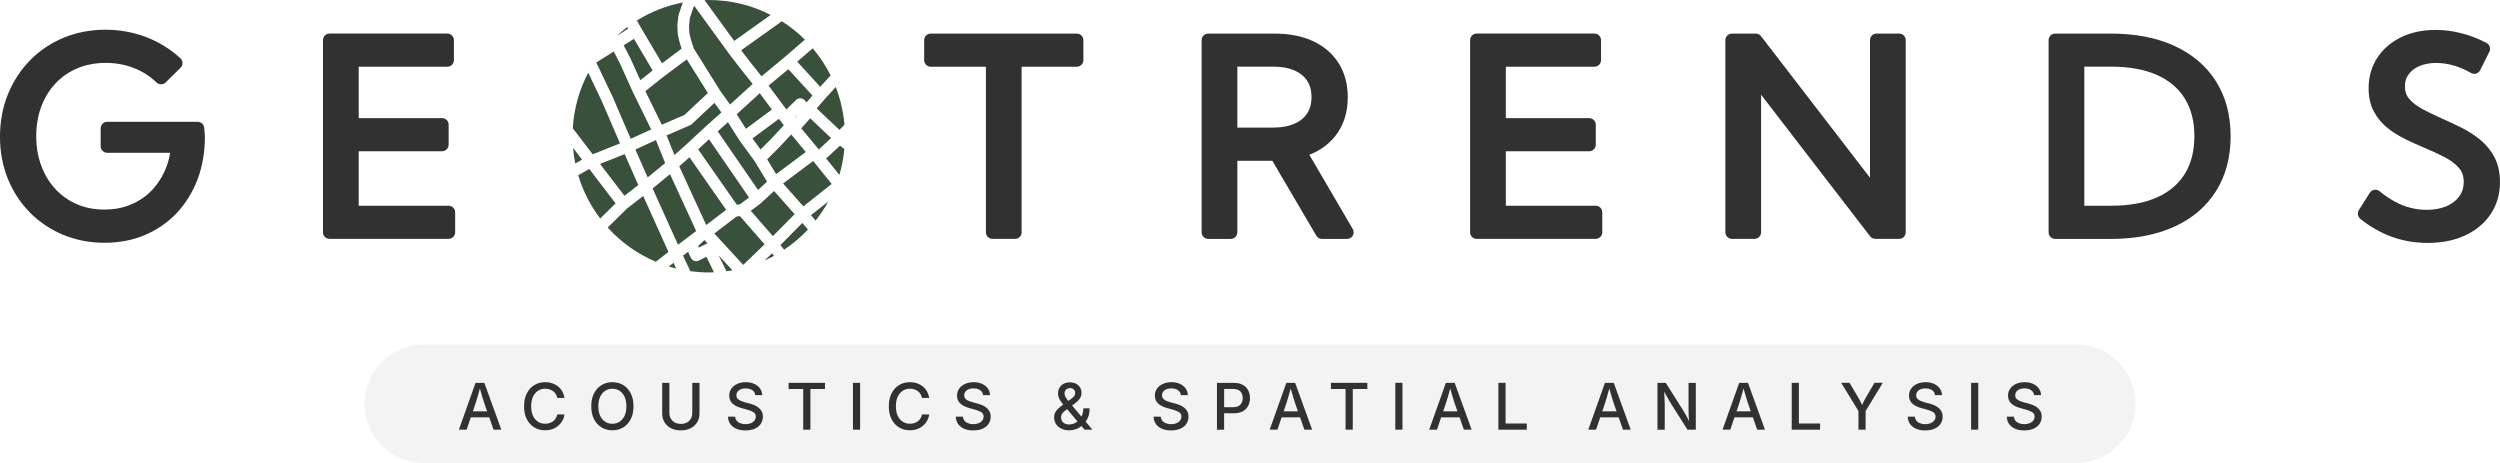 <?xml version="1.0" encoding="UTF-8"?>
<svg id="Capa_2" data-name="Capa 2" xmlns="http://www.w3.org/2000/svg" viewBox="0 0 1634.55 302.76">
  <defs>
    <style>
      .cls-1 {
        fill: #313131;
      }

      .cls-2 {
        fill: #39513b;
      }

      .cls-3 {
        isolation: isolate;
        opacity: .05;
      }
    </style>
  </defs>
  <g id="Capa_1-2" data-name="Capa 1">
    <g>
      <g class="cls-3">
        <path d="M277.09,225.23h1080.36c21.41,0,38.76,17.36,38.76,38.76h0c0,21.41-17.36,38.76-38.76,38.76H277.09c-21.41,0-38.76-17.36-38.76-38.76h0c0-21.41,17.36-38.76,38.76-38.76Z"/>
      </g>
      <g>
        <g>
          <path class="cls-1" d="M133.54,83.62c-.17-2.24-2.04-3.98-4.29-3.98h-59.12c-2.38,0-4.31,1.93-4.31,4.31v11.64c0,2.38,1.93,4.31,4.31,4.31h41.15c-.77,4.48-2.05,8.64-3.81,12.42-2.4,5.15-5.53,9.59-9.32,13.21-3.75,3.64-8.2,6.49-13.25,8.48-4.98,2-10.57,3.01-16.62,3.01-6.57,0-12.62-1.17-17.96-3.48-5.37-2.32-10.1-5.65-14.04-9.88-3.96-4.25-7.07-9.36-9.25-15.19-2.24-5.95-3.33-12.33-3.33-19.48s1.13-13.63,3.36-19.5c2.21-5.81,5.37-10.89,9.39-15.12,4-4.24,8.68-7.44,14.3-9.79,5.43-2.27,11.79-3.47,18.37-3.47s12.51,1.12,18.29,3.33c5.63,2.16,10.63,5.34,14.86,9.45.8.78,1.91,1.22,3.03,1.22s2.21-.44,3.02-1.24l9.71-9.55c.84-.83,1.31-1.96,1.29-3.14-.02-1.18-.52-2.3-1.39-3.1-6.47-5.96-14.02-10.62-22.45-13.86-8.38-3.18-17.31-4.79-26.52-4.79-9.77,0-18.97,1.76-27.35,5.23-8.33,3.45-15.71,8.41-21.94,14.74-6.22,6.36-11.1,13.85-14.49,22.25-3.44,8.45-5.19,17.77-5.19,27.68s1.71,19.09,5.09,27.45c3.38,8.37,8.22,15.79,14.37,22.05,6.17,6.28,13.5,11.21,21.76,14.66,8.32,3.47,17.46,5.23,27.17,5.23s18.4-1.71,26.38-5.08c7.96-3.36,14.99-8.23,20.88-14.47,5.81-6.19,10.38-13.6,13.56-22.03,3.16-8.36,4.76-17.69,4.76-27.74,0-.11,0-.22-.01-.33l-.42-5.45Z"/>
          <path class="cls-1" d="M293.27,134.5h-58.74v-35.6h54.49c2.38,0,4.31-1.93,4.31-4.31v-13.06c0-2.38-1.93-4.31-4.31-4.31h-54.49v-33.6h57.94c2.38,0,4.31-1.93,4.31-4.31v-13.06c0-2.38-1.93-4.31-4.31-4.31h-76.98c-2.38,0-4.31,1.93-4.31,4.31v125.09c-.02.17-.03.35-.03.53,0,2.38,1.93,4.31,4.31,4.31h77.82c2.38,0,4.31-1.93,4.31-4.31v-13.06c0-2.38-1.93-4.31-4.31-4.31Z"/>
          <path class="cls-1" d="M704.01,21.95h-95.46c-2.38,0-4.31,1.93-4.31,4.31v13.06c0,2.38,1.93,4.31,4.31,4.31h36.07v108.25c0,2.38,1.93,4.31,4.31,4.31h14.74c2.38,0,4.31-1.93,4.31-4.31,0-.18-.01-.36-.03-.53V43.62h36.07c2.38,0,4.31-1.93,4.31-4.31v-13.06c0-2.38-1.93-4.31-4.31-4.31Z"/>
          <path class="cls-1" d="M856.08,101.2c7.04-2.76,12.76-6.92,17.04-12.39,5.36-6.81,8.08-15.31,8.08-25.27,0-8.5-2-15.97-5.95-22.19-3.95-6.27-9.61-11.14-16.83-14.48-7.05-3.26-15.46-4.91-25-4.91h-43.47c-2.38,0-4.31,1.93-4.31,4.31v125.62c0,2.38,1.93,4.31,4.31,4.31h14.74c2.38,0,4.31-1.93,4.31-4.31v-46.78h22.87l28.75,48.96c.77,1.32,2.19,2.13,3.71,2.13h16.42c1.54,0,2.97-.83,3.73-2.16.77-1.34.76-2.98-.02-4.32l-28.37-48.5ZM809,43.59h23.49c8.07,0,14.38,1.84,18.76,5.45,4.21,3.5,6.25,8.23,6.25,14.46s-2.05,10.98-6.26,14.44c-4.42,3.63-10.73,5.47-18.75,5.47h-23.49v-39.83Z"/>
          <path class="cls-1" d="M1043.28,134.5h-58.74v-35.6h54.49c2.38,0,4.31-1.93,4.31-4.31v-13.06c0-2.38-1.93-4.31-4.31-4.31h-54.49v-33.6h57.94c2.38,0,4.31-1.93,4.31-4.31v-13.06c0-2.38-1.93-4.31-4.31-4.31h-76.98c-2.38,0-4.31,1.93-4.31,4.31v125.09c-.02.17-.03.35-.03.53,0,2.38,1.93,4.31,4.31,4.31h77.82c2.38,0,4.31-1.93,4.31-4.31v-13.06c0-2.38-1.93-4.31-4.31-4.31Z"/>
          <path class="cls-1" d="M1241.69,21.95h-14.74c-2.38,0-4.31,1.93-4.31,4.31v89.94l-71.26-92.57c-.81-1.06-2.08-1.68-3.41-1.68h-15.58c-2.38,0-4.31,1.93-4.31,4.31v125.62c0,2.38,1.93,4.31,4.31,4.31h14.74c2.38,0,4.31-1.93,4.31-4.31V61.93l71.26,92.56c.81,1.06,2.08,1.68,3.41,1.68h15.58c2.38,0,4.31-1.93,4.31-4.31V26.25c0-2.38-1.93-4.31-4.31-4.31Z"/>
          <path class="cls-1" d="M1421.43,29.88c-11.58-5.26-25.54-7.93-41.51-7.93h-36.19c-2.38,0-4.31,1.93-4.31,4.31v125.65c0,2.38,1.93,4.31,4.31,4.31h36.19c15.94,0,29.91-2.67,41.5-7.93,11.82-5.33,21.04-13.15,27.41-23.26,6.37-10.06,9.6-22.15,9.6-35.94s-3.23-25.89-9.6-35.97c-6.35-10.05-15.57-17.86-27.4-23.23ZM1380.59,134.5h-17.82V43.59h17.82c11.65,0,21.68,1.85,29.81,5.49,7.85,3.52,13.93,8.68,18.06,15.33,4.21,6.8,6.26,14.86,6.26,24.63s-2.1,17.95-6.26,24.64c-4.1,6.64-10.17,11.79-18.06,15.33-8.13,3.65-18.17,5.49-29.81,5.49Z"/>
          <path class="cls-1" d="M1630.95,102.8c-2.33-4.4-5.46-8.24-9.33-11.41-3.74-3.07-7.76-5.66-12.3-7.92-4.25-2.11-8.6-4.15-12.95-6.08-4.41-1.94-8.53-3.93-12.57-6.08-3.56-1.91-6.46-4.16-8.64-6.69-1.86-2.17-2.77-4.84-2.77-8.16,0-3.03.76-5.56,2.33-7.75,1.66-2.32,3.93-4.1,6.95-5.44,3.16-1.4,6.92-2.11,11.19-2.11,3.73,0,7.57.56,11.42,1.67,3.88,1.12,7.67,2.75,11.27,4.86,1.03.6,2.26.75,3.4.42,1.14-.34,2.09-1.14,2.63-2.2l6.03-12.06c1.04-2.09.23-4.63-1.83-5.73-5.22-2.78-10.73-4.92-16.35-6.36-5.61-1.46-11.3-2.2-16.92-2.2-8.39,0-15.94,1.57-22.45,4.69-6.61,3.2-11.88,7.71-15.65,13.4-3.81,5.76-5.75,12.47-5.75,19.95,0,5.92,1.16,11.08,3.45,15.35,2.22,4.16,5.23,7.77,8.94,10.75,3.47,2.78,7.31,5.18,11.76,7.36,3.99,1.92,8.14,3.8,12.39,5.62,4.63,1.9,9.13,3.98,13.37,6.18,3.84,2.02,6.95,4.4,9.25,7.09,2.04,2.38,3.03,5.36,3.03,9.13,0,3.49-.92,6.5-2.81,9.18-1.93,2.71-4.7,4.88-8.24,6.46-3.75,1.66-8.07,2.47-13.22,2.47-3.49,0-7.02-.43-10.48-1.29-3.41-.85-6.71-2.14-10.08-3.96-3.41-1.84-6.76-4.11-10.23-6.94-.96-.78-2.2-1.11-3.42-.91-1.22.2-2.29.91-2.95,1.95l-7.13,11.32c-.8,1.27-.88,2.86-.21,4.21l.06.13c.28.56.67,1.05,1.16,1.44,6.45,5.19,13.43,9.15,20.76,11.76,7.3,2.61,15.09,3.93,23.15,3.93,9.23,0,17.45-1.63,24.44-4.85,7.12-3.28,12.78-7.97,16.8-13.96,4.04-6,6.09-13.08,6.09-21.04,0-6.22-1.21-11.66-3.6-16.17Z"/>
        </g>
        <g>
          <polygon class="cls-2" points="501.51 118.75 493.51 105.56 483.51 91.85 475.93 79.88 469.26 85.88 495.61 124.2 501.51 118.75"/>
          <path class="cls-2" d="M502.51,55.95l10.55,14.16,1.13,1.45,6.26-6.22c.81-.81,1.81-1,2.45-1.1h.26c1,0,2,.42,2.71,1.13l1.52,1.55,3.81-4.45-15.77-17.22-12.9,10.67v.03Z"/>
          <polygon class="cls-2" points="483.77 133.58 489.74 129.13 463.55 91.08 456.46 97.65 481.77 133.87 483.77 133.58"/>
          <polygon class="cls-2" points="512.47 81.92 509.28 77.69 491.96 90.53 497.25 97.75 504.25 90.75 512.47 81.92"/>
          <polygon class="cls-2" points="504.67 71.63 496.74 60.95 481.68 74.69 487.71 84.21 504.67 71.63"/>
          <polygon class="cls-2" points="543.37 90.27 529.7 77.34 523.89 83.92 535.37 97.72 543.37 90.27"/>
          <path class="cls-2" d="M448.91,94.27l12.71-11.77,10.03-9-4.52-6.26-14.87,13.93c-.32.29-.68.55-1.1.71l-15.35,6.64,5.16,12.84,7.93-7.06v-.03Z"/>
          <polygon class="cls-2" points="526.83 99.36 517.31 87.91 509.67 96.11 501.57 104.17 507.44 113.84 526.83 99.36"/>
          <polygon class="cls-2" points="519.83 76.69 519.96 76.85 522.28 74.24 519.83 76.69"/>
          <polygon class="cls-2" points="438.07 113.88 426.69 123.23 443.3 160.03 455.17 151.03 438.07 113.88"/>
          <polygon class="cls-2" points="447.52 75.14 462.81 60.82 449.04 38.8 433.98 50.02 421.95 59.6 432.72 81.53 447.52 75.14"/>
          <path class="cls-2" d="M442.1,175.54l-1.74-3.71-3.1,2.39c1.58.48,3.19.94,4.84,1.32Z"/>
          <path class="cls-2" d="M543.08,49.31c-3.19-6.39-7.13-12.35-11.71-17.74l-10.13,8.77,15.03,16.42,6.8-7.45Z"/>
          <path class="cls-2" d="M530.24,140.68l3.03,3.52c3.1-3.9,5.87-8.06,8.26-12.45l-11.29,8.9v.03Z"/>
          <polygon class="cls-2" points="450.78 102.81 444.1 108.75 461.74 147.13 474.77 137.19 450.78 102.81"/>
          <polygon class="cls-2" points="426.72 46.05 414.47 25.38 407.76 29.61 412.14 38.06 418.66 52.47 426.72 46.05"/>
          <polygon class="cls-2" points="401.27 33.67 389.86 40.86 400.31 62.76 412.37 90.75 425.75 84.62 413.76 60.18 405.24 41.28 401.27 33.67"/>
          <path class="cls-2" d="M387.5,100.88l17.87-7.13-12-27.83-8.77-18.38c-5.81,10.97-9.35,23.28-10.09,36.35l13,16.96v.03Z"/>
          <path class="cls-2" d="M456.49,160.86l.45.97,4.97-2.45c.23-.1.45-.19.68-.26l-2.03-2.23-4.06,3.97Z"/>
          <path class="cls-2" d="M543.79,120.29l-11.71-14.51c-.16-.16-.26-.35-.32-.45l-.06-.1-19.7,14.74,13.25,14.93,18.54-14.64v.03Z"/>
          <path class="cls-2" d="M549.18,95.27l-9.06,8.35,8.68,10.74c1.61-5.42,2.71-11.06,3.26-16.9l-2.87-2.23v.03Z"/>
          <path class="cls-2" d="M506.06,167.25l-1.29-1.61-4.84,4.64c2.1-.94,4.13-1.94,6.13-3.03Z"/>
          <path class="cls-2" d="M539.08,64.95l-5.1,5.93,14.87,14.06,3.26-3.35c-.71-8.64-2.68-16.93-5.68-24.7l-7.35,8.03v.03Z"/>
          <path class="cls-2" d="M437.07,164.77l-16.54-36.64-10.45,8.09-12.77,12.55c8.68,9.58,19.38,17.25,31.44,22.35l8.32-6.39v.03Z"/>
          <path class="cls-2" d="M484.58,32.9l4.97,6.48,8.35,10.51,15.48-12.84,12.87-11.13c-4.55-4.52-9.61-8.55-15.03-12.03l-26.61,18.96-.03.03Z"/>
          <path class="cls-2" d="M461.87,167.9l-5.03,2.48c-.9.45-2,.52-2.93.19-.97-.32-1.74-1.06-2.19-1.97l-1.87-3.97-3.29,2.48,4.81,10.19c3.93.52,7.93.84,12.03.84,1.16,0,2.29-.03,3.42-.1l-4.93-10.13v-.03Z"/>
          <polygon class="cls-2" points="506.09 124.87 497.25 133.03 490.87 137.81 505.31 154.38 519.54 140.03 506.09 124.87"/>
          <path class="cls-2" d="M480,26.77l23.87-17.03c-12.16-6.22-25.9-9.74-40.47-9.74-.94,0-1.87.03-2.77.06l19.41,26.7h-.03Z"/>
          <path class="cls-2" d="M524.57,145.77l-14.32,14.48,2.42,3c5.71-3.81,10.93-8.22,15.61-13.19l-3.68-4.29h-.03Z"/>
          <path class="cls-2" d="M380.54,104.36l-5.87-7.68c.29,3.48.77,6.9,1.45,10.22l4.45-2.55h-.03Z"/>
          <path class="cls-2" d="M404.15,22.87l6.51-4.1-.58-1.03c-2.1,1.55-4.1,3.23-6.03,4.97l.1.19v-.03Z"/>
          <path class="cls-2" d="M443.49,10.74c0-.26.1-.52.16-.81l1.74-5.35,1.1-2.97c-10.87,2.1-21.03,6.13-30.09,11.8l2.68,4.74,13.77,23.22,12.8-9.55-1.26-4-1.16-4.71c-.06-.26-.1-.48-.1-.71l-.26-5.35v-.55l.61-5.77Z"/>
          <path class="cls-2" d="M469.97,167.12l5,10.22c1.32-.16,2.61-.35,3.9-.58l-8.87-9.64h-.03Z"/>
          <polygon class="cls-2" points="476.1 34.38 453.84 3.74 452.59 7.1 451.01 11.93 450.49 17 450.71 21.67 451.71 25.77 453.59 31.67 470.94 59.47 477.32 68.34 492.09 54.89 483.48 44.05 476.1 34.38"/>
          <polygon class="cls-2" points="499.9 159.74 483.77 141.29 481.51 141.61 467.03 152.67 485.93 173.18 499.9 159.74"/>
          <polygon class="cls-2" points="434.88 106.62 428.85 91.59 415.4 97.75 423.46 116 434.88 106.62"/>
          <path class="cls-2" d="M402.5,133l-17.25-22.54-7.19,4.13c3.1,10.35,8,19.9,14.38,28.28l10.06-9.9v.03Z"/>
          <polygon class="cls-2" points="417.34 120.97 408.4 100.75 392.31 107.17 408.27 128 417.34 120.97"/>
        </g>
      </g>
      <g>
        <path class="cls-1" d="M300.03,280.93l10.89-30.62h5.75l11.1,30.62h-5.08l-2.82-8.08h-12.04l-2.73,8.08h-5.08ZM309.17,268.95h9.33l-1.77-5.06c-.41-1.22-.86-2.63-1.34-4.24-.48-1.61-1.02-3.5-1.62-5.66-.6,2.19-1.14,4.1-1.61,5.72-.47,1.62-.9,3.02-1.28,4.18l-1.71,5.06Z"/>
        <path class="cls-1" d="M356.44,281.34c-2.66,0-5.02-.63-7.1-1.89s-3.71-3.06-4.9-5.41-1.79-5.14-1.79-8.41.6-6.09,1.8-8.44c1.2-2.35,2.84-4.15,4.91-5.42s4.44-1.89,7.08-1.89c2.15,0,4.12.41,5.9,1.22s3.26,1.99,4.44,3.53c1.18,1.54,1.94,3.4,2.28,5.56h-4.71c-.38-1.95-1.31-3.44-2.78-4.48-1.47-1.04-3.17-1.56-5.09-1.56-1.75,0-3.32.44-4.71,1.33-1.38.88-2.48,2.18-3.28,3.88-.8,1.71-1.2,3.79-1.2,6.26s.4,4.57,1.2,6.27c.8,1.7,1.89,2.98,3.28,3.85,1.38.87,2.95,1.3,4.71,1.3,1.92,0,3.61-.52,5.09-1.57,1.47-1.05,2.4-2.54,2.78-4.49h4.73c-.32,2.03-1.04,3.82-2.19,5.36-1.14,1.55-2.61,2.76-4.4,3.65-1.79.88-3.81,1.33-6.05,1.33Z"/>
        <path class="cls-1" d="M400.4,281.34c-2.64,0-5.01-.63-7.1-1.89s-3.73-3.06-4.93-5.41c-1.2-2.34-1.8-5.14-1.8-8.41s.6-6.09,1.8-8.44c1.2-2.35,2.84-4.15,4.93-5.42s4.46-1.89,7.1-1.89,5,.63,7.08,1.89c2.08,1.26,3.71,3.07,4.91,5.42,1.2,2.35,1.8,5.16,1.8,8.44s-.6,6.07-1.8,8.42c-1.2,2.35-2.84,4.15-4.91,5.41-2.08,1.25-4.44,1.88-7.08,1.88ZM400.4,277.06c1.74,0,3.3-.44,4.68-1.31s2.47-2.17,3.27-3.86c.8-1.7,1.2-3.78,1.2-6.25s-.4-4.57-1.2-6.28c-.8-1.71-1.89-3-3.27-3.87s-2.94-1.32-4.68-1.32-3.32.44-4.71,1.32c-1.38.88-2.48,2.17-3.28,3.87-.8,1.71-1.2,3.8-1.2,6.28s.4,4.55,1.2,6.25c.8,1.7,1.89,2.99,3.28,3.86,1.38.88,2.95,1.31,4.71,1.31Z"/>
        <path class="cls-1" d="M445.16,281.4c-2.47,0-4.61-.47-6.44-1.41-1.83-.94-3.25-2.24-4.25-3.89-1.01-1.66-1.51-3.56-1.51-5.69v-20.1h4.69v19.71c0,2.07.67,3.77,2.02,5.12,1.35,1.34,3.18,2.01,5.5,2.01s4.12-.67,5.46-2.01,2-3.05,2-5.12v-19.71h4.71v20.1c0,2.14-.51,4.04-1.52,5.69-1.01,1.66-2.43,2.96-4.25,3.89-1.82.94-3.95,1.41-6.39,1.41Z"/>
        <path class="cls-1" d="M487.43,281.44c-3.44,0-6.18-.8-8.22-2.42-2.04-1.61-3.13-3.81-3.27-6.61h4.71c.14,1.67.86,2.91,2.16,3.71,1.3.8,2.84,1.2,4.6,1.2,1.95,0,3.56-.45,4.83-1.36,1.27-.9,1.91-2.1,1.91-3.58,0-1.33-.56-2.32-1.67-2.97-1.12-.65-2.5-1.2-4.14-1.63l-3.58-.99c-2.51-.67-4.46-1.67-5.87-2.98-1.4-1.32-2.11-3.02-2.11-5.12,0-1.77.48-3.31,1.43-4.63.95-1.32,2.25-2.35,3.88-3.08,1.64-.73,3.48-1.1,5.54-1.1s3.94.37,5.54,1.1c1.6.73,2.85,1.74,3.76,3.02s1.39,2.73,1.43,4.35h-4.56c-.15-1.4-.8-2.48-1.94-3.25s-2.59-1.15-4.33-1.15c-1.85,0-3.32.42-4.42,1.26s-1.64,1.92-1.64,3.22c0,.97.29,1.76.88,2.35.59.6,1.31,1.07,2.17,1.42.86.35,1.67.63,2.46.83l2.98.78c.97.25,1.98.58,3.01,1,1.03.42,1.99.96,2.87,1.62.88.66,1.59,1.49,2.13,2.47.54.98.81,2.16.81,3.54,0,1.73-.45,3.27-1.34,4.62-.89,1.36-2.18,2.42-3.87,3.2-1.69.77-3.74,1.16-6.13,1.16Z"/>
        <path class="cls-1" d="M515.61,254.33v-4.03h23.78v4.03h-9.52v26.59h-4.71v-26.59h-9.56Z"/>
        <path class="cls-1" d="M562.36,250.3v30.62h-4.69v-30.62h4.69Z"/>
        <path class="cls-1" d="M594.91,281.34c-2.66,0-5.02-.63-7.1-1.89s-3.71-3.06-4.9-5.41-1.79-5.14-1.79-8.41.6-6.09,1.8-8.44c1.2-2.35,2.84-4.15,4.91-5.42s4.44-1.89,7.08-1.89c2.15,0,4.12.41,5.9,1.22s3.26,1.99,4.44,3.53c1.18,1.54,1.94,3.4,2.28,5.56h-4.71c-.38-1.95-1.31-3.44-2.78-4.48-1.47-1.04-3.17-1.56-5.09-1.56-1.75,0-3.32.44-4.71,1.33-1.38.88-2.48,2.18-3.28,3.88-.8,1.71-1.2,3.79-1.2,6.26s.4,4.57,1.2,6.27c.8,1.7,1.89,2.98,3.28,3.85,1.38.87,2.95,1.3,4.71,1.3,1.92,0,3.61-.52,5.09-1.57,1.47-1.05,2.4-2.54,2.78-4.49h4.73c-.32,2.03-1.04,3.82-2.19,5.36-1.14,1.55-2.61,2.76-4.4,3.65-1.79.88-3.81,1.33-6.05,1.33Z"/>
        <path class="cls-1" d="M636.38,281.44c-3.44,0-6.18-.8-8.22-2.42-2.04-1.61-3.13-3.81-3.27-6.61h4.71c.14,1.67.86,2.91,2.16,3.71,1.3.8,2.84,1.2,4.6,1.2,1.95,0,3.56-.45,4.83-1.36,1.27-.9,1.91-2.1,1.91-3.58,0-1.33-.56-2.32-1.67-2.97-1.12-.65-2.5-1.2-4.14-1.63l-3.58-.99c-2.51-.67-4.46-1.67-5.87-2.98-1.4-1.32-2.11-3.02-2.11-5.12,0-1.77.48-3.31,1.43-4.63.95-1.32,2.25-2.35,3.88-3.08,1.64-.73,3.48-1.1,5.54-1.1s3.94.37,5.54,1.1c1.6.73,2.85,1.74,3.76,3.02s1.39,2.73,1.43,4.35h-4.56c-.15-1.4-.8-2.48-1.94-3.25s-2.59-1.15-4.33-1.15c-1.85,0-3.32.42-4.42,1.26s-1.64,1.92-1.64,3.22c0,.97.29,1.76.88,2.35.59.6,1.31,1.07,2.17,1.42.86.35,1.67.63,2.46.83l2.98.78c.97.25,1.98.58,3.01,1,1.03.42,1.99.96,2.87,1.62.88.66,1.59,1.49,2.13,2.47.54.98.81,2.16.81,3.54,0,1.73-.45,3.27-1.34,4.62-.89,1.36-2.18,2.42-3.87,3.2-1.69.77-3.74,1.16-6.13,1.16Z"/>
        <path class="cls-1" d="M699.15,281.36c-2.06,0-3.83-.38-5.31-1.13-1.49-.75-2.63-1.77-3.43-3.04s-1.2-2.7-1.2-4.28c0-1.27.25-2.38.76-3.33s1.2-1.82,2.09-2.62c.88-.8,1.91-1.62,3.07-2.46-.99-1.19-1.79-2.36-2.42-3.5-.62-1.14-.94-2.42-.94-3.81s.32-2.62.96-3.71c.64-1.09,1.54-1.94,2.7-2.56,1.16-.62,2.53-.92,4.09-.92s2.93.3,4.06.91c1.13.61,2,1.43,2.62,2.47.62,1.03.92,2.17.92,3.42,0,1.41-.38,2.67-1.13,3.78-.75,1.11-1.73,2.11-2.94,3l-2.1,1.54,6.1,7.25c.4-.77.71-1.6.92-2.51.22-.9.33-1.87.33-2.9h4.09c0,2.12-.26,3.89-.78,5.31-.52,1.42-1.11,2.56-1.77,3.42l4.38,5.22h-5.14l-2.06-2.38c-1.04.95-2.27,1.65-3.7,2.12-1.43.47-2.82.7-4.19.7ZM704.49,275.54l-6.82-8.02-.78.58c-1.12.84-1.93,1.62-2.42,2.35-.49.73-.73,1.55-.73,2.46,0,1.38.49,2.5,1.46,3.35.97.85,2.25,1.27,3.82,1.27,2,0,3.82-.67,5.47-1.99ZM698.47,262.14l1.89-1.36c.58-.41,1.15-.93,1.74-1.56.58-.63.87-1.42.87-2.38,0-.88-.3-1.61-.89-2.19-.6-.58-1.42-.87-2.48-.87s-1.93.32-2.59.95c-.66.63-.99,1.45-.99,2.47,0,.85.22,1.66.67,2.43.44.77,1.04,1.61,1.78,2.52Z"/>
        <path class="cls-1" d="M765.71,281.44c-3.44,0-6.18-.8-8.22-2.42-2.04-1.61-3.13-3.81-3.27-6.61h4.71c.14,1.67.86,2.91,2.16,3.71,1.3.8,2.84,1.2,4.6,1.2,1.95,0,3.56-.45,4.83-1.36,1.27-.9,1.91-2.1,1.91-3.58,0-1.33-.56-2.32-1.67-2.97-1.12-.65-2.5-1.2-4.14-1.63l-3.58-.99c-2.51-.67-4.46-1.67-5.87-2.98-1.4-1.32-2.11-3.02-2.11-5.12,0-1.77.48-3.31,1.43-4.63.95-1.32,2.25-2.35,3.88-3.08,1.64-.73,3.48-1.1,5.54-1.1s3.94.37,5.54,1.1c1.6.73,2.85,1.74,3.76,3.02s1.39,2.73,1.43,4.35h-4.56c-.15-1.4-.8-2.48-1.94-3.25s-2.59-1.15-4.33-1.15c-1.85,0-3.32.42-4.42,1.26s-1.64,1.92-1.64,3.22c0,.97.29,1.76.88,2.35.59.6,1.31,1.07,2.17,1.42.86.35,1.67.63,2.46.83l2.98.78c.97.25,1.98.58,3.01,1,1.03.42,1.99.96,2.87,1.62.88.66,1.59,1.49,2.13,2.47.54.98.81,2.16.81,3.54,0,1.73-.45,3.27-1.34,4.62-.89,1.36-2.18,2.42-3.87,3.2-1.69.77-3.74,1.16-6.13,1.16Z"/>
        <path class="cls-1" d="M795.67,280.93v-30.62h10.97c2.36,0,4.32.44,5.9,1.31s2.75,2.05,3.54,3.56c.78,1.5,1.17,3.2,1.17,5.09s-.39,3.59-1.18,5.09c-.79,1.5-1.97,2.69-3.55,3.56s-3.55,1.3-5.92,1.3h-6.25v10.73h-4.69ZM800.36,266.23h5.8c2.25,0,3.87-.57,4.86-1.7.99-1.13,1.49-2.56,1.49-4.29s-.5-3.15-1.49-4.26c-.99-1.12-2.63-1.67-4.9-1.67h-5.75v11.92Z"/>
        <path class="cls-1" d="M830.15,280.93l10.89-30.62h5.75l11.1,30.62h-5.08l-2.81-8.08h-12.04l-2.73,8.08h-5.08ZM839.3,268.95h9.33l-1.77-5.06c-.41-1.22-.86-2.63-1.34-4.24-.48-1.61-1.02-3.5-1.62-5.66-.6,2.19-1.14,4.1-1.61,5.72-.47,1.62-.9,3.02-1.29,4.18l-1.71,5.06Z"/>
        <path class="cls-1" d="M870.21,254.33v-4.03h23.78v4.03h-9.52v26.59h-4.71v-26.59h-9.56Z"/>
        <path class="cls-1" d="M916.96,250.3v30.62h-4.69v-30.62h4.69Z"/>
        <path class="cls-1" d="M934.45,280.93l10.89-30.62h5.75l11.1,30.62h-5.08l-2.82-8.08h-12.04l-2.73,8.08h-5.08ZM943.59,268.95h9.33l-1.77-5.06c-.41-1.22-.86-2.63-1.34-4.24-.48-1.61-1.02-3.5-1.62-5.66-.6,2.19-1.14,4.1-1.61,5.72-.47,1.62-.9,3.02-1.29,4.18l-1.71,5.06Z"/>
        <path class="cls-1" d="M979.68,280.93v-30.62h4.69v26.59h13.87v4.03h-18.56Z"/>
        <path class="cls-1" d="M1038.46,280.93l10.89-30.62h5.75l11.1,30.62h-5.08l-2.82-8.08h-12.04l-2.73,8.08h-5.08ZM1047.6,268.95h9.33l-1.77-5.06c-.41-1.22-.86-2.63-1.34-4.24-.48-1.61-1.02-3.5-1.62-5.66-.6,2.19-1.14,4.1-1.61,5.72-.47,1.62-.9,3.02-1.29,4.18l-1.71,5.06Z"/>
        <path class="cls-1" d="M1083.69,280.93v-30.62h5.41l11.53,18.23c.48.77,1.04,1.72,1.69,2.87.64,1.14,1.31,2.45,1.99,3.92-.11-1.48-.19-2.89-.24-4.24s-.07-2.46-.07-3.34v-17.43h4.75v30.62h-5.43l-10.34-16.3c-.51-.81-.99-1.61-1.45-2.4s-.96-1.69-1.51-2.68c-.55-.99-1.19-2.17-1.93-3.54.1,1.92.18,3.63.25,5.14.07,1.51.1,2.66.1,3.45v16.34h-4.75Z"/>
        <path class="cls-1" d="M1126.23,280.93l10.89-30.62h5.75l11.1,30.62h-5.08l-2.82-8.08h-12.04l-2.73,8.08h-5.08ZM1135.38,268.95h9.33l-1.77-5.06c-.41-1.22-.86-2.63-1.34-4.24-.48-1.61-1.02-3.5-1.62-5.66-.6,2.19-1.14,4.1-1.61,5.72-.47,1.62-.9,3.02-1.29,4.18l-1.71,5.06Z"/>
        <path class="cls-1" d="M1171.46,280.93v-30.62h4.69v26.59h13.87v4.03h-18.56Z"/>
        <path class="cls-1" d="M1215.09,280.93v-12.19l-11.28-18.44h5.47l5.75,9.76c.48.81.92,1.58,1.3,2.31.39.73.77,1.55,1.14,2.46.38-.93.77-1.76,1.15-2.5.38-.73.8-1.49,1.25-2.27l5.69-9.76h5.45l-11.24,18.44v12.19h-4.69Z"/>
        <path class="cls-1" d="M1258.78,281.44c-3.44,0-6.18-.8-8.22-2.42-2.04-1.61-3.13-3.81-3.27-6.61h4.71c.14,1.67.86,2.91,2.16,3.71s2.84,1.2,4.6,1.2c1.95,0,3.56-.45,4.83-1.36s1.91-2.1,1.91-3.58c0-1.33-.56-2.32-1.67-2.97-1.12-.65-2.5-1.2-4.14-1.63l-3.58-.99c-2.51-.67-4.46-1.67-5.87-2.98s-2.11-3.02-2.11-5.12c0-1.77.48-3.31,1.43-4.63s2.25-2.35,3.88-3.08c1.64-.73,3.48-1.1,5.54-1.1s3.94.37,5.54,1.1c1.6.73,2.85,1.74,3.76,3.02.91,1.28,1.39,2.73,1.43,4.35h-4.56c-.15-1.4-.8-2.48-1.94-3.25-1.14-.77-2.59-1.15-4.33-1.15-1.85,0-3.32.42-4.42,1.26-1.1.84-1.64,1.92-1.64,3.22,0,.97.29,1.76.88,2.35s1.31,1.07,2.17,1.42,1.67.63,2.46.83l2.98.78c.97.25,1.98.58,3.01,1,1.03.42,1.99.96,2.87,1.62.88.66,1.59,1.49,2.13,2.47s.81,2.16.81,3.54c0,1.73-.45,3.27-1.34,4.62s-2.18,2.42-3.87,3.2c-1.69.77-3.74,1.16-6.13,1.16Z"/>
        <path class="cls-1" d="M1293.43,250.3v30.62h-4.69v-30.62h4.69Z"/>
        <path class="cls-1" d="M1323.54,281.44c-3.44,0-6.18-.8-8.22-2.42-2.04-1.61-3.13-3.81-3.27-6.61h4.71c.14,1.67.86,2.91,2.16,3.71s2.84,1.2,4.6,1.2c1.95,0,3.56-.45,4.83-1.36s1.91-2.1,1.91-3.58c0-1.33-.56-2.32-1.67-2.97-1.12-.65-2.5-1.2-4.14-1.63l-3.58-.99c-2.51-.67-4.46-1.67-5.87-2.98s-2.11-3.02-2.11-5.12c0-1.77.48-3.31,1.43-4.63s2.25-2.35,3.88-3.08c1.64-.73,3.48-1.1,5.54-1.1s3.94.37,5.54,1.1c1.6.73,2.85,1.74,3.76,3.02.91,1.28,1.39,2.73,1.43,4.35h-4.56c-.15-1.4-.8-2.48-1.94-3.25-1.14-.77-2.59-1.15-4.33-1.15-1.85,0-3.32.42-4.42,1.26-1.1.84-1.64,1.92-1.64,3.22,0,.97.29,1.76.88,2.35s1.31,1.07,2.17,1.42,1.67.63,2.46.83l2.98.78c.97.25,1.98.58,3.01,1,1.03.42,1.99.96,2.87,1.62.88.66,1.59,1.49,2.13,2.47s.81,2.16.81,3.54c0,1.73-.45,3.27-1.34,4.62s-2.18,2.42-3.87,3.2c-1.69.77-3.74,1.16-6.13,1.16Z"/>
      </g>
    </g>
  </g>
</svg>